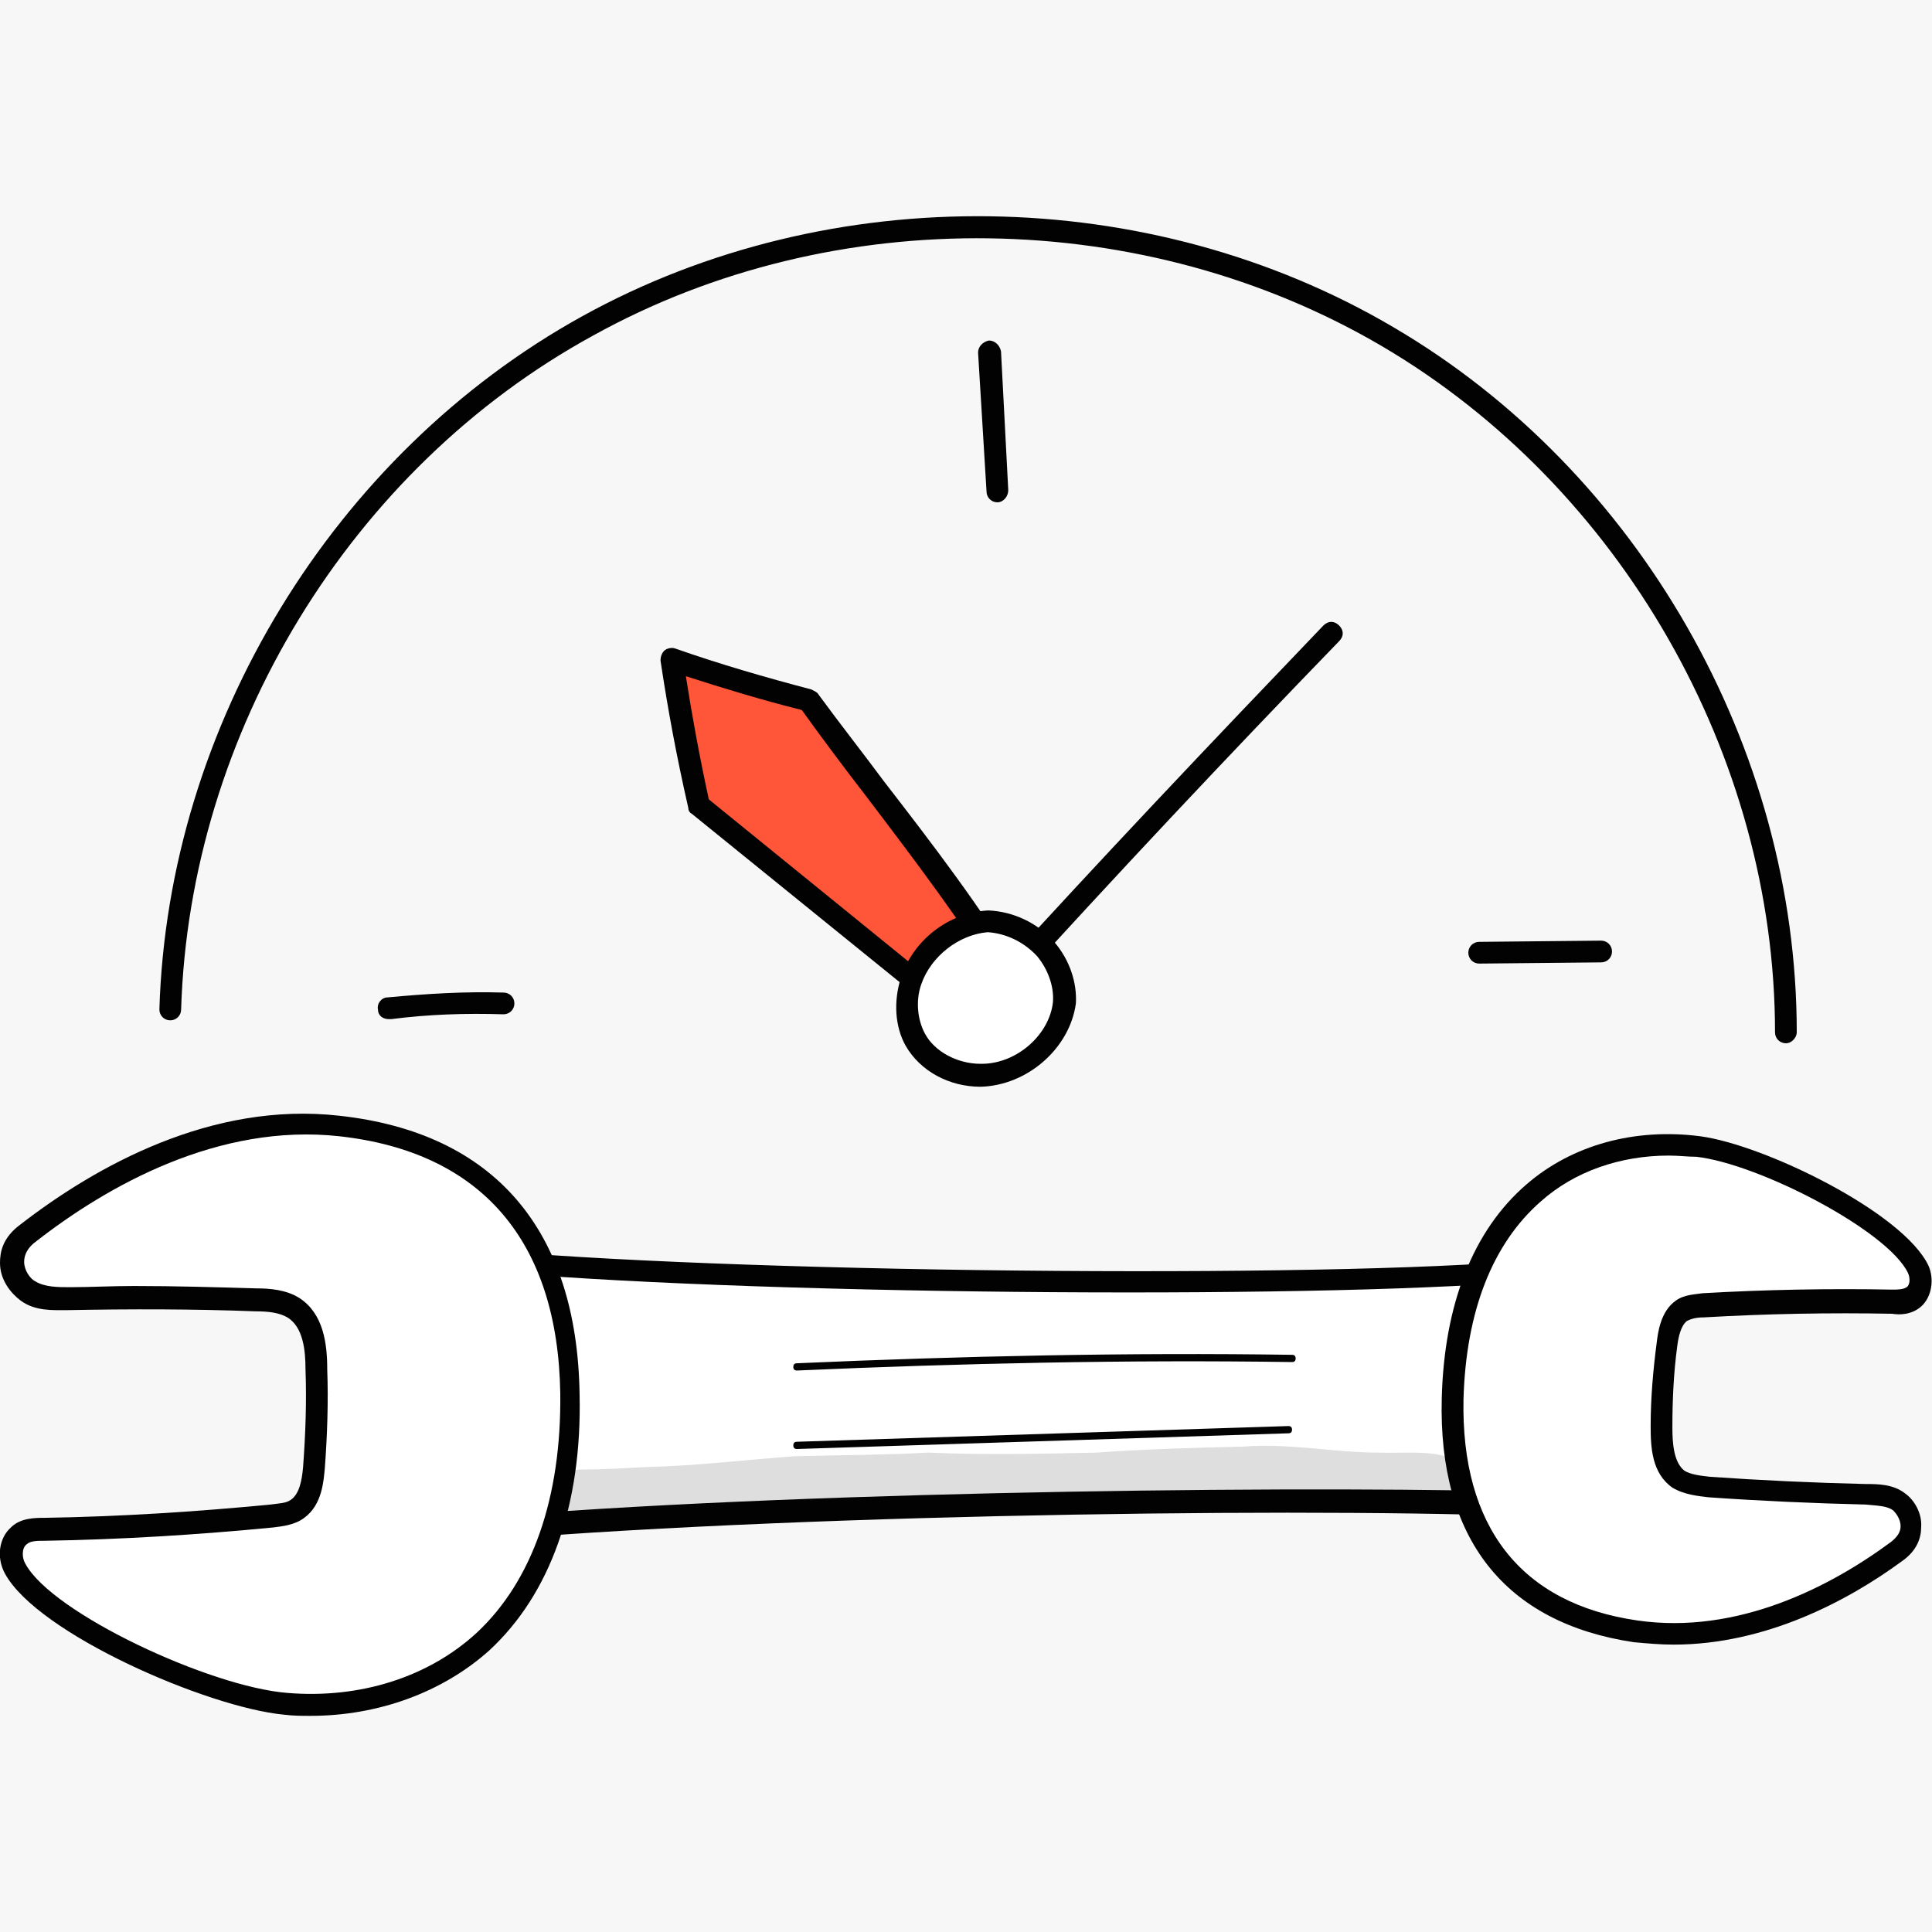 <svg xmlns="http://www.w3.org/2000/svg" width="120" height="120" viewBox="0 0 120 120" fill="none"><rect x="0" y="0" width="120" height="120" fill="#333333" stroke="none"/><g clip-path="url(#clip0_308_2290)"><path d="M120 0H0V120H120V0Z" fill="#F7F7F7"></path><path d="M50.25 43.5C47.4 42.75 44.55 41.925 41.775 40.95C42.225 43.95 42.825 46.875 43.5 50.025C48.9 54.375 54.3 58.8 59.625 63.15C60.225 63.6 60.825 64.125 61.575 64.275C62.325 64.425 63.225 64.2 63.6 63.525C63.975 62.775 63.525 61.875 63.075 61.2C59.175 54.9 55.05 50.025 50.25 43.5Z" fill="#FF5538"></path><path d="M62.025 65.025C61.8 65.025 61.575 65.025 61.425 64.95C60.525 64.725 59.775 64.125 59.175 63.675L42.975 50.55C42.825 50.475 42.75 50.325 42.75 50.175C42 46.875 41.475 44.025 41.025 41.025C41.025 40.8 41.1 40.575 41.25 40.425C41.4 40.275 41.7 40.2 41.925 40.275C44.7 41.25 47.55 42.075 50.4 42.825C50.55 42.9 50.7 42.975 50.775 43.05C52.2 45 53.625 46.8 54.9 48.525C57.975 52.5 60.9 56.325 63.6 60.75C63.9 61.275 64.725 62.55 64.125 63.75C63.75 64.65 62.85 65.025 62.025 65.025ZM44.025 49.65L60 62.625C60.525 63.075 61.125 63.525 61.725 63.675C62.175 63.75 62.775 63.675 62.925 63.3C63.15 62.85 62.775 62.175 62.4 61.575C59.7 57.225 56.85 53.475 53.775 49.425C52.5 47.775 51.15 45.975 49.8 44.1C47.4 43.5 44.925 42.75 42.6 42C42.975 44.4 43.425 46.875 44.025 49.65Z" fill="#020202"></path><path d="M62.1 61.95C61.95 61.95 61.8 61.875 61.65 61.8C61.35 61.575 61.35 61.125 61.575 60.825C68.325 53.4 75.3 46.05 82.2 38.85C82.5 38.55 82.875 38.55 83.175 38.85C83.475 39.15 83.475 39.525 83.175 39.825C76.2 47.025 69.3 54.375 62.55 61.8C62.4 61.875 62.25 61.95 62.1 61.95Z" fill="#020202"></path><path d="M56.625 60.975C57.225 58.95 59.25 57.375 61.35 57.225C64.125 57.375 66.3 59.85 66.075 62.25C65.85 64.725 63.45 66.75 60.975 66.75C59.4 66.75 57.75 66 56.925 64.575C56.325 63.525 56.25 62.175 56.625 60.975Z" fill="white"></path><path d="M60.9 67.5C58.95 67.5 57.15 66.525 56.25 64.95C55.575 63.75 55.5 62.175 55.95 60.75C56.7 58.425 58.875 56.7 61.35 56.55H61.425C62.925 56.625 64.425 57.3 65.475 58.5C66.45 59.625 66.9 61.05 66.825 62.325C66.45 65.1 63.825 67.425 60.9 67.5C60.975 67.5 60.975 67.5 60.9 67.5ZM61.35 57.9C59.55 58.05 57.825 59.4 57.225 61.125C56.85 62.175 57 63.375 57.45 64.2C58.05 65.325 59.475 66.075 60.9 66.075C60.9 66.075 60.9 66.075 60.975 66.075C63.15 66.075 65.175 64.275 65.4 62.25C65.475 61.275 65.1 60.225 64.425 59.4C63.6 58.5 62.475 57.975 61.35 57.9Z" fill="#020202"></path><path d="M61.95 31.2C61.575 31.2 61.275 30.9 61.275 30.525L60.75 21.9C60.75 21.525 61.05 21.225 61.425 21.15C61.8 21.15 62.1 21.45 62.175 21.825L62.625 30.45C62.625 30.825 62.325 31.2 61.95 31.2Z" fill="#020202"></path><path d="M91.875 59.85C91.5 59.85 91.2 59.55 91.2 59.175C91.2 58.8 91.5 58.5 91.875 58.5L99.45 58.425C99.825 58.425 100.125 58.725 100.125 59.1C100.125 59.475 99.825 59.775 99.45 59.775L91.875 59.85Z" fill="#020202"></path><path d="M24.15 63.3C23.775 63.3 23.475 63.075 23.475 62.7C23.4 62.325 23.7 61.95 24.075 61.95C26.475 61.725 28.875 61.575 31.275 61.65C31.65 61.65 31.95 61.95 31.95 62.325C31.95 62.7 31.65 63 31.275 63C28.95 62.925 26.625 63 24.3 63.3C24.225 63.3 24.15 63.3 24.15 63.3Z" fill="#020202"></path><path d="M96.3 78.75C84.825 80.1 46.95 79.725 30.75 78.3C30.075 83.55 30.525 89.775 30.75 94.875C51.075 93.225 83.85 92.925 96.975 93.45C96.975 88.8 96.975 84.15 96.3 78.75Z" fill="white"></path><path d="M30.75 95.625C30.6 95.625 30.45 95.55 30.3 95.475C30.15 95.325 30.075 95.175 30.075 95.025C30.075 94.35 30 93.6 30 92.85C29.775 88.2 29.475 82.875 30.075 78.3C30.15 77.925 30.45 77.7 30.825 77.7C47.325 79.125 85.2 79.425 96.225 78.15C96.6 78.075 96.975 78.375 96.975 78.75C97.65 84.15 97.65 88.875 97.65 93.525C97.65 93.675 97.575 93.9 97.425 94.05C97.275 94.2 97.125 94.275 96.9 94.275C84.075 93.6 51.075 93.975 30.75 95.625ZM31.35 79.05C30.825 83.4 31.125 88.35 31.35 92.7C31.35 93.225 31.425 93.675 31.425 94.125C51.45 92.55 83.1 92.25 96.3 92.7C96.3 88.575 96.225 84.3 95.7 79.5C83.775 80.7 48.225 80.475 31.35 79.05Z" fill="#020202"></path><path d="M21 69.975C14.025 69.15 7.2 72.3 1.65 76.575C-0.075 77.925 0.9 79.725 1.575 80.25C2.325 80.7 3.225 80.7 4.125 80.7C8.025 80.625 11.925 80.625 15.825 80.775C16.575 80.85 17.4 80.85 18.075 81.3C19.275 82.05 19.5 83.7 19.5 85.125C19.575 87.15 19.5 89.175 19.35 91.2C19.275 92.175 19.125 93.225 18.375 93.75C17.925 94.05 17.325 94.125 16.8 94.2C12.15 94.65 7.425 94.95 2.7 95.025C2.175 95.025 1.5 95.1 1.125 95.475C0.6 95.925 0.525 96.9 0.9 97.5C2.7 100.8 12.825 105.45 17.7 105.9C25.95 106.65 35.625 101.7 35.325 86.625C35.175 77.175 30.6 71.025 21 69.975Z" fill="white"></path><path d="M19.275 106.575C18.75 106.575 18.225 106.575 17.625 106.5C12.9 106.05 2.325 101.475 0.3 97.725C-0.225 96.75 -0.075 95.55 0.675 94.875C1.275 94.275 2.175 94.275 2.775 94.275C7.425 94.2 12.15 93.9 16.8 93.45C17.325 93.375 17.775 93.375 18.075 93.15C18.6 92.775 18.75 91.95 18.825 91.125C18.975 89.1 19.05 87.075 18.975 85.05C18.975 83.85 18.825 82.425 17.85 81.825C17.325 81.525 16.65 81.45 15.9 81.45C12 81.3 8.1 81.3 4.2 81.375C3.3 81.375 2.175 81.45 1.275 80.775C0.675 80.325 6.82762e-05 79.5 6.82762e-05 78.45C6.82762e-05 77.775 0.15 76.875 1.275 76.05C5.925 72.45 13.125 68.4 21.075 69.3C30.675 70.35 35.85 76.35 36 86.625C36.15 93.45 34.2 99 30.375 102.525C27.525 105.075 23.55 106.575 19.275 106.575ZM8.325 79.875C10.875 79.875 13.425 79.95 15.975 80.025C16.725 80.025 17.775 80.1 18.6 80.625C20.1 81.6 20.325 83.475 20.325 85.05C20.4 87.075 20.325 89.175 20.175 91.2C20.1 91.95 20.025 93.45 18.9 94.275C18.3 94.725 17.55 94.8 16.95 94.875C12.3 95.325 7.5 95.625 2.775 95.7C2.325 95.7 1.875 95.7 1.65 95.925C1.35 96.15 1.35 96.75 1.575 97.125C3.225 100.2 13.05 104.775 17.85 105.15C22.35 105.525 26.625 104.175 29.625 101.4C33.075 98.175 34.875 93 34.8 86.55C34.65 77.1 29.925 71.55 21.075 70.575C13.575 69.75 6.675 73.65 2.25 77.1C1.725 77.475 1.5 77.925 1.5 78.375C1.5 78.9 1.875 79.425 2.175 79.575C2.775 79.95 3.6 79.95 4.35 79.95C5.55 79.95 6.975 79.875 8.325 79.875Z" fill="#020202"></path><path d="M101.55 101.325C107.325 102.225 113.1 99.75 117.825 96.375C119.4 95.25 118.575 93.75 117.975 93.225C117.375 92.775 116.625 92.775 115.875 92.775C112.575 92.7 109.35 92.55 106.125 92.325H106.125C105.45 92.25 104.775 92.175 104.25 91.8C103.275 91.125 103.2 89.775 103.2 88.575L103.205 88.465L103.205 88.461C103.214 88.26 103.223 88.058 103.233 87.856C103.3 86.427 103.382 84.951 103.575 83.475C103.65 82.725 103.8 81.825 104.475 81.375C104.85 81.15 105.375 81.075 105.825 81.075C109.725 80.85 113.625 80.775 117.525 80.85C117.975 80.85 118.5 80.85 118.875 80.55C119.4 80.1 119.475 79.35 119.175 78.825C117.825 75.975 109.575 71.775 105.525 71.25C98.625 70.35 90.525 74.25 90.225 86.925C90 94.8 93.6 100.125 101.55 101.325Z" fill="white"></path><path d="M103.95 102.15C103.125 102.15 102.3 102.075 101.475 102C93.45 100.8 89.325 95.55 89.55 86.85C89.7 81 91.5 76.425 94.8 73.575C97.65 71.1 101.55 70.05 105.6 70.575C109.575 71.1 118.2 75.3 119.775 78.6C120.15 79.425 120 80.55 119.325 81.15C118.725 81.675 117.975 81.675 117.525 81.6C113.625 81.525 109.725 81.6 105.825 81.825C105.375 81.825 105.075 81.9 104.775 82.05C104.4 82.35 104.25 83.025 104.175 83.625C103.95 85.275 103.875 87 103.875 88.65C103.875 89.625 103.95 90.825 104.625 91.35C105 91.575 105.525 91.65 106.2 91.725C109.425 91.95 112.65 92.1 115.875 92.175C116.625 92.175 117.6 92.175 118.35 92.775C118.875 93.15 119.4 93.975 119.325 94.875C119.325 95.475 119.1 96.3 118.125 96.975C114.75 99.45 109.65 102.15 103.95 102.15ZM103.65 71.775C100.65 71.775 97.8 72.75 95.7 74.625C92.7 77.25 91.05 81.45 90.9 86.925C90.75 94.8 94.425 99.6 101.7 100.65C107.925 101.55 113.7 98.55 117.45 95.775C117.825 95.475 118.05 95.175 118.05 94.8C118.05 94.35 117.75 93.975 117.6 93.825C117.225 93.525 116.625 93.525 115.875 93.45C112.65 93.375 109.35 93.225 106.125 93C105.525 92.925 104.625 92.85 103.875 92.4C102.6 91.5 102.525 89.925 102.525 88.575C102.525 86.85 102.675 85.125 102.9 83.4C102.975 82.8 103.125 81.45 104.1 80.775C104.625 80.4 105.3 80.4 105.75 80.325C109.65 80.1 113.625 80.025 117.525 80.1C117.825 80.1 118.2 80.1 118.425 79.95C118.65 79.8 118.65 79.35 118.5 79.05C117.225 76.425 109.275 72.3 105.375 71.85C104.85 71.85 104.25 71.775 103.65 71.775Z" fill="#020202"></path><path d="M49.5 90C49.35 90 49.275 89.925 49.275 89.775C49.275 89.625 49.35 89.55 49.5 89.55L80.025 88.575C80.175 88.575 80.25 88.65 80.25 88.8C80.25 88.95 80.175 89.025 80.025 89.025L49.5 90Z" fill="#020202"></path><path d="M49.5 85.125C49.35 85.125 49.275 85.05 49.275 84.9C49.275 84.75 49.35 84.675 49.5 84.675C59.7 84.225 70.05 84 80.25 84.15C80.4 84.15 80.475 84.225 80.475 84.375C80.475 84.525 80.4 84.6 80.25 84.6C69.975 84.45 59.7 84.675 49.5 85.125Z" fill="#020202"></path><path d="M110.925 64.8C110.55 64.8 110.25 64.5 110.25 64.125C110.25 46.95 100.65 30.225 85.875 21.525C71.1 12.825 51.825 12.525 36.825 20.85C21.75 29.1 11.775 45.525 11.25 62.7C11.25 63.075 10.95 63.375 10.575 63.375C10.2 63.375 9.9 63.075 9.9 62.7C10.425 45.075 20.7 28.2 36.15 19.65C51.6 11.1 71.4 11.4 86.55 20.325C101.775 29.25 111.6 46.425 111.6 64.125C111.6 64.425 111.3 64.8 110.925 64.8Z" fill="#020202"></path><g opacity="0.129"><path d="M85.65 90.225C82.876 90.225 80.025 89.625 77.251 89.85C74.175 89.925 71.175 90 68.1 90.225C64.65 90.3 61.2 90.375 57.675 90.225C54.901 90.375 52.126 90.375 49.35 90.45C46.276 90.675 43.2 91.05 40.05 91.125C38.7 91.2 37.425 91.275 36.075 91.275C35.7 91.275 35.325 91.425 35.026 91.725C34.05 92.625 34.8 94.35 36.075 94.275C40.425 94.125 44.7 93.675 49.05 93.3C51.975 93.15 54.825 93.3 57.751 93.15C59.55 93.225 61.276 93.375 63.075 93.225C67.876 93.225 72.675 92.775 77.475 92.85C80.626 92.775 83.701 93.3 86.85 93.15C88.201 93.225 87.826 93.075 88.65 93.3C89.475 93.675 90.6 93.225 90.826 92.25C91.201 89.775 88.05 90.3 85.65 90.225Z" fill="#020202"></path></g></g><defs><clipPath id="clip0_308_2290"><rect width="120" height="120" fill="white"></rect></clipPath></defs></svg>